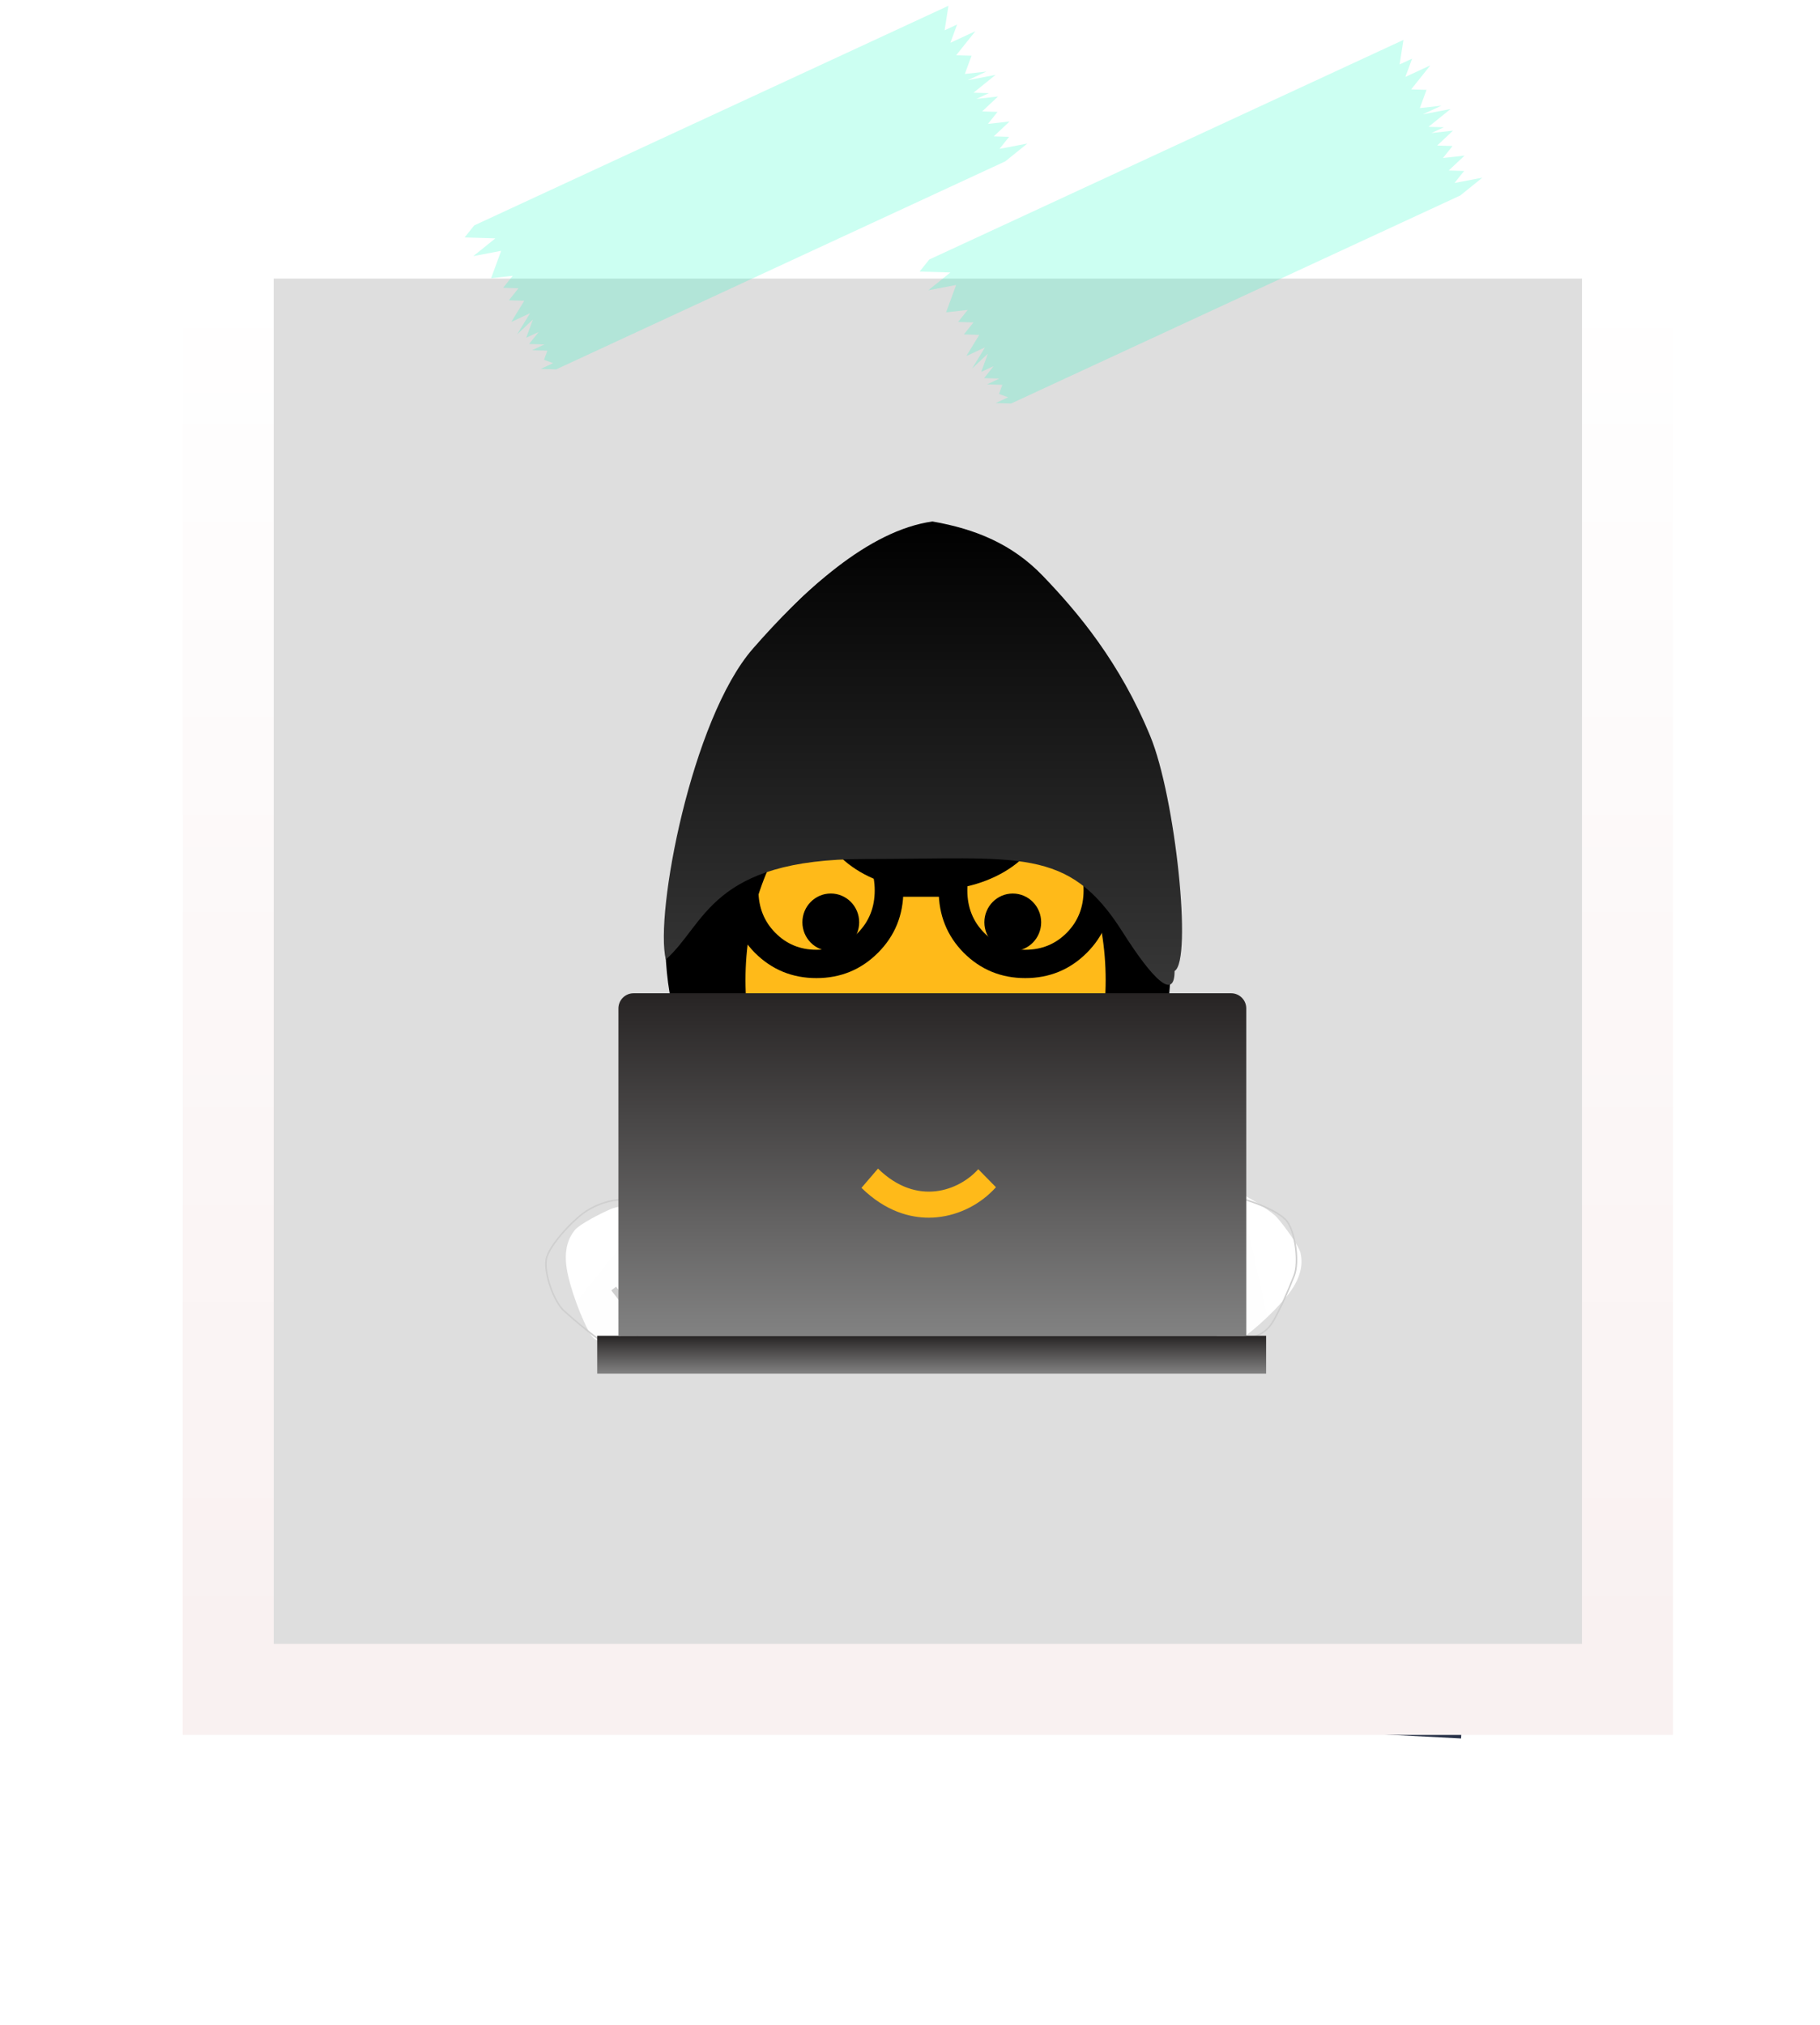 <svg width="160" height="178" viewBox="0 0 160 178" fill="none" xmlns="http://www.w3.org/2000/svg">
<g filter="url(#filter0_f_6407_92688)">
<rect x="31.741" y="29.066" width="103.048" height="118.505" transform="rotate(3 31.741 29.066)" fill="#2A3349"/>
</g>
<rect x="20.061" y="20.486" width="123.016" height="128" fill="#DEDEDE"/>
<rect x="20.061" y="20.486" width="123.016" height="128" stroke="url(#paint0_linear_6407_92688)" stroke-width="8"/>
<path d="M62.169 65.408C67.485 51.454 77.743 46.719 82.208 46.096C87.088 47.861 91.954 52.721 95.083 57.102C104.798 70.703 102.974 74.163 102.974 82.747C102.974 90.223 101.994 94.064 97.367 97.906C96.366 98.737 64.972 100.086 62.169 95.726C59.366 91.365 55.524 82.851 62.169 65.408Z" fill="black"/>
<path d="M95.318 72.954C91.547 67.292 90.703 68.125 81.18 67.164C71.417 66.178 72.841 68.657 70.311 70.402C66.612 72.954 65.124 76.686 65.754 83.725C66.258 89.356 76.248 96.139 81.18 98.826L91.398 98.826L105.421 92.683C91.398 91.071 99.089 78.617 95.318 72.954Z" fill="#FFBA19" stroke="#FFBA19" stroke-width="1.33"/>
<path d="M97.866 86.144C97.866 97.751 90.35 106.898 81.369 106.898C72.388 106.898 64.872 97.751 64.872 86.144C64.872 74.537 72.388 65.39 81.369 65.39C90.35 65.39 97.866 74.537 97.866 86.144Z" fill="#FFBA19" stroke="black" stroke-width="1.33"/>
<path fill-rule="evenodd" clip-rule="evenodd" d="M80.821 59.111C80.784 59.044 80.706 59.083 80.688 59.145C80.682 59.167 80.677 59.176 80.677 59.176L80.755 59.179C80.755 59.179 80.774 59.09 80.81 59.121L80.82 59.13L80.821 59.111Z" fill="#FF0018"/>
<path fill-rule="evenodd" clip-rule="evenodd" d="M80.778 59.181C80.778 59.181 80.778 59.213 80.774 59.218C80.765 59.205 80.679 59.196 80.677 59.206C80.674 59.217 80.675 59.191 80.675 59.191C80.677 59.175 80.679 59.159 80.682 59.154C80.691 59.141 80.776 59.147 80.778 59.181Z" fill="white"/>
<path d="M80.83 59.155C80.823 59.163 80.813 59.161 80.808 59.15C80.803 59.139 80.805 59.124 80.812 59.117C80.82 59.109 80.83 59.111 80.835 59.122C80.84 59.133 80.838 59.148 80.83 59.155Z" fill="white"/>
<path opacity="0.8" fill-rule="evenodd" clip-rule="evenodd" d="M80.806 59.132C80.804 59.139 80.805 59.146 80.807 59.153C80.812 59.163 80.823 59.166 80.83 59.158C80.836 59.152 80.838 59.142 80.837 59.133C80.836 59.138 80.834 59.142 80.831 59.145C80.823 59.153 80.813 59.151 80.808 59.14C80.807 59.137 80.806 59.135 80.806 59.132Z" fill="white"/>
<path d="M82.823 76.225L78.766 76.225L78.766 78.819L82.823 78.819L82.823 76.225Z" fill="black"/>
<path d="M77.187 83.742C75.701 85.228 73.897 85.969 71.773 85.969C69.65 85.969 67.846 85.226 66.36 83.742C64.892 82.256 64.16 80.429 64.16 78.26C64.16 76.092 64.894 74.265 66.36 72.779C67.846 71.293 69.65 70.552 71.773 70.552C73.897 70.552 75.701 71.295 77.187 72.779C78.673 74.263 79.416 76.092 79.416 78.26C79.416 80.429 78.673 82.256 77.187 83.742ZM71.773 83.478C73.221 83.478 74.436 82.979 75.422 81.983C76.406 80.986 76.898 79.745 76.898 78.26C76.898 76.775 76.406 75.535 75.422 74.538C74.438 73.542 73.222 73.043 71.773 73.043C70.345 73.043 69.139 73.542 68.155 74.538C67.171 75.535 66.678 76.776 66.678 78.26C66.678 79.746 67.171 80.986 68.155 81.983C69.139 82.98 70.345 83.478 71.773 83.478Z" fill="black"/>
<path d="M95.549 83.742C94.063 85.228 92.258 85.969 90.135 85.969C88.011 85.969 86.207 85.226 84.721 83.742C83.254 82.256 82.522 80.429 82.522 78.26C82.522 76.092 83.255 74.265 84.721 72.779C86.207 71.293 88.011 70.552 90.135 70.552C92.258 70.552 94.063 71.295 95.549 72.779C97.035 74.263 97.778 76.092 97.778 78.26C97.778 80.429 97.035 82.256 95.549 83.742ZM90.135 83.478C91.582 83.478 92.797 82.979 93.783 81.983C94.767 80.986 95.26 79.745 95.26 78.26C95.26 76.775 94.767 75.535 93.783 74.538C92.799 73.542 91.584 73.043 90.135 73.043C88.706 73.043 87.5 73.542 86.516 74.538C85.532 75.535 85.04 76.776 85.04 78.26C85.04 79.746 85.532 80.986 86.516 81.983C87.5 82.98 88.706 83.478 90.135 83.478Z" fill="black"/>
<path d="M73.036 83.588C74.414 83.588 75.532 82.457 75.532 81.061C75.532 79.665 74.414 78.534 73.036 78.534C71.657 78.534 70.54 79.665 70.54 81.061C70.54 82.457 71.657 83.588 73.036 83.588Z" fill="black"/>
<path d="M89.035 83.591C90.413 83.591 91.531 82.459 91.531 81.064C91.531 79.668 90.413 78.536 89.035 78.536C87.656 78.536 86.539 79.668 86.539 81.064C86.539 82.459 87.656 83.591 89.035 83.591Z" fill="black"/>
<path d="M67.731 74.138C67.534 74.634 64.861 77.116 63.549 78.295L66.009 69.174L71.667 65.265L79.477 63.528L87.164 64.334L92.329 66.258L97.003 69.98L97.741 73.455L95.097 74.138L90.731 68.615L87.164 66.258L83.351 65.265L75.787 66.258L72.897 68.057L69.822 70.849C69.207 71.739 67.928 73.641 67.731 74.138Z" fill="black"/>
<g filter="url(#filter1_f_6407_92688)">
<ellipse cx="9.978" cy="7.118" rx="9.978" ry="7.118" transform="matrix(1 -1.42051e-06 -1.42051e-06 1 71.969 64.013)" fill="black"/>
</g>
<path d="M66.189 57.013C70.607 51.953 76.319 46.632 81.973 45.834C85.765 46.499 88.989 47.817 91.685 50.623C94.781 53.844 98.454 58.215 101.131 64.725C103.327 70.064 104.847 84.423 103.26 85.346C103.26 87.928 101.408 86.21 98.67 81.887C93.906 74.364 89.636 75.501 76.053 75.501C62.47 75.501 62.061 81.213 58.535 84.331C57.55 80.385 60.77 63.218 66.189 57.013Z" fill="url(#paint1_linear_6407_92688)"/>
<path d="M101.407 110.293C101.235 111.681 102.421 111.891 103.109 112.04C104.019 112.238 105.432 109.909 105.246 110.434C105.014 111.09 103.28 111.833 104.255 113.826C104.953 115.253 106.426 114.771 107.706 113.892C106.46 115.477 106.581 114.974 106.552 116.329C106.524 117.661 107.878 118.075 108.598 117.916C109.318 117.756 111.896 115.508 113.249 113.773C114.602 112.038 114.475 110.782 114.331 110.134C114.188 109.486 112.893 107.733 112.285 107.037C111.678 106.341 109.159 104.859 108.415 104.571C107.671 104.282 104.513 105.762 103.689 106.473C102.864 107.184 101.642 108.394 101.407 110.293Z" fill="white"/>
<path d="M101.407 110.293C101.235 111.681 102.421 111.891 103.109 112.04C104.019 112.238 105.432 109.909 105.246 110.434C105.014 111.09 103.28 111.833 104.255 113.826C104.953 115.253 106.426 114.771 107.706 113.892C106.46 115.477 106.581 114.974 106.552 116.329C106.524 117.661 107.878 118.075 108.598 117.916C109.318 117.756 111.896 115.508 113.249 113.773C114.602 112.038 114.475 110.782 114.331 110.134C114.188 109.486 112.893 107.733 112.285 107.037C111.678 106.341 109.159 104.859 108.415 104.571C107.671 104.282 104.513 105.762 103.689 106.473C102.864 107.184 101.642 108.394 101.407 110.293Z" fill="url(#paint2_linear_6407_92688)" fill-opacity="0.2"/>
<g filter="url(#filter2_f_6407_92688)">
<path d="M104.58 111.325L106.181 109.006" stroke="#CFCFCF" stroke-width="0.532"/>
</g>
<g filter="url(#filter3_f_6407_92688)">
<path d="M106.887 114.893L108.488 112.574" stroke="#CFCFCF" stroke-width="0.532"/>
</g>
<g filter="url(#filter4_f_6407_92688)">
<path d="M101.706 113.312C101.739 113.106 101.115 110.367 102.645 107.705C104.174 105.043 106.978 105.011 108.171 105.147C109.364 105.282 112.416 106.345 113.154 107.36C113.891 108.374 114.221 110.96 113.777 112.104C113.332 113.248 112.231 115.872 111.585 116.615C110.94 117.358 109.676 118.003 108.955 116.886C108.234 115.769 108.522 115.286 108.652 114.462C108.271 114.983 107.311 115.929 106.526 115.552C105.545 115.08 104.764 115.009 104.753 113.74C104.745 112.725 104.978 111.875 105.095 111.577C104.918 112.253 104.456 113.683 104.027 113.995C103.597 114.307 102.085 113.583 101.706 113.312Z" stroke="#CFCFCF" stroke-width="0.133"/>
</g>
<path d="M62.043 113.998C61.58 115.318 60.424 114.979 59.741 114.807C58.839 114.581 58.607 111.866 58.54 112.419C58.457 113.11 59.68 114.546 57.921 115.898C56.662 116.867 55.557 115.781 54.8 114.425C55.213 116.398 55.328 115.894 54.752 117.121C54.185 118.327 52.789 118.097 52.215 117.634C51.64 117.171 50.329 114.012 49.887 111.857C49.445 109.702 50.117 108.633 50.533 108.116C50.95 107.599 52.888 106.604 53.742 106.25C54.596 105.895 57.511 105.687 58.305 105.759C59.099 105.83 61.272 108.558 61.695 109.562C62.117 110.565 62.676 112.192 62.043 113.998Z" fill="white"/>
<path d="M62.043 113.998C61.58 115.318 60.424 114.979 59.741 114.807C58.839 114.581 58.607 111.866 58.54 112.419C58.457 113.11 59.68 114.546 57.921 115.898C56.662 116.867 55.557 115.781 54.8 114.425C55.213 116.398 55.328 115.894 54.752 117.121C54.185 118.327 52.789 118.097 52.215 117.634C51.64 117.171 50.329 114.012 49.887 111.857C49.445 109.702 50.117 108.633 50.533 108.116C50.95 107.599 52.888 106.604 53.742 106.25C54.596 105.895 57.511 105.687 58.305 105.759C59.099 105.83 61.272 108.558 61.695 109.562C62.117 110.565 62.676 112.192 62.043 113.998Z" fill="url(#paint3_linear_6407_92688)" fill-opacity="0.2"/>
<g filter="url(#filter5_f_6407_92688)">
<path d="M57.781 111.792L56.056 109.563" stroke="#CFCFCF" stroke-width="0.532"/>
</g>
<g filter="url(#filter6_f_6407_92688)">
<path d="M55.675 115.481L53.95 113.253" stroke="#CFCFCF" stroke-width="0.532"/>
</g>
<g filter="url(#filter7_f_6407_92688)">
<path d="M60.923 110.889C60.802 110.719 60.131 107.992 57.57 106.298C55.01 104.604 52.489 105.832 51.484 106.488C50.478 107.144 48.226 109.463 48.022 110.7C47.817 111.937 48.682 114.397 49.592 115.221C50.503 116.044 52.663 117.896 53.573 118.271C54.483 118.645 55.902 118.656 56.045 117.334C56.189 116.012 55.716 115.71 55.23 115.031C55.804 115.325 57.086 115.742 57.619 115.052C58.284 114.19 58.951 113.777 58.391 112.638C57.944 111.727 57.355 111.072 57.116 110.858C57.577 111.383 58.631 112.454 59.155 112.54C59.679 112.627 60.705 111.301 60.923 110.889Z" stroke="#CFCFCF" stroke-width="0.133"/>
</g>
<rect width="58.804" height="3.326" transform="matrix(1 -1.42051e-06 -1.42051e-06 1 52.502 117.406)" fill="url(#paint4_linear_6407_92688)"/>
<path d="M54.367 88.633C54.367 87.898 54.963 87.302 55.698 87.302L108.232 87.302C108.967 87.302 109.562 87.898 109.562 88.633L109.562 117.406L54.367 117.406L54.367 88.633Z" fill="url(#paint5_linear_6407_92688)"/>
<path d="M81.647 107.025C81.911 107.025 82.162 107.011 82.395 106.987C84.351 106.791 86.232 105.83 87.555 104.349L86.001 102.765C84.358 104.603 80.654 106.106 77.187 102.712L75.734 104.404C77.874 106.5 80.027 107.025 81.647 107.025Z" fill="#FFBA19"/>
<path d="M82.281 1.016L83.379 0.508L83.043 2.662L84.141 2.154L83.551 3.759L85.746 2.743L84.059 4.856L85.41 4.896L84.821 6.501L86.721 6.288L85.075 7.05L87.523 6.582L85.583 8.147L86.934 8.187L85.837 8.695L87.737 8.482L86.345 9.792L87.696 9.833L86.853 10.889L88.753 10.676L87.361 11.986L88.712 12.027L87.869 13.084L90.317 12.616L88.377 14.181L48.883 32.468L47.532 32.427L48.629 31.919L47.827 31.625L48.121 30.822L46.77 30.782L47.867 30.274L46.516 30.233L47.359 29.177L46.262 29.685L46.851 28.08L45.46 29.39L46.597 27.531L44.952 28.293L46.09 26.434L44.738 26.393L45.581 25.337L44.23 25.296L45.074 24.24L43.174 24.453L44.058 22.046L41.609 22.513L43.55 20.949L40.847 20.868L41.691 19.811L82.281 1.016Z" fill="#00FFC2" fill-opacity="0.2"/>
<path d="M122.281 4.016L123.379 3.508L123.043 5.662L124.141 5.154L123.551 6.759L125.746 5.743L124.059 7.856L125.41 7.896L124.821 9.501L126.721 9.288L125.075 10.05L127.523 9.582L125.583 11.147L126.934 11.187L125.837 11.695L127.737 11.482L126.345 12.792L127.696 12.833L126.853 13.889L128.753 13.676L127.361 14.986L128.712 15.027L127.869 16.084L130.317 15.616L128.377 17.181L88.883 35.468L87.532 35.427L88.629 34.919L87.827 34.625L88.121 33.822L86.77 33.782L87.867 33.274L86.516 33.233L87.359 32.177L86.262 32.685L86.851 31.08L85.46 32.39L86.597 30.531L84.952 31.293L86.09 29.434L84.738 29.393L85.582 28.337L84.23 28.296L85.073 27.24L83.174 27.453L84.058 25.046L81.609 25.513L83.55 23.949L80.847 23.868L81.691 22.811L122.281 4.016Z" fill="#00FFC2" fill-opacity="0.2"/>
<defs>
<filter id="filter0_f_6407_92688" x="0.539" y="4.066" width="159.109" height="173.736" filterUnits="userSpaceOnUse" color-interpolation-filters="sRGB">
<feFlood flood-opacity="0" result="BackgroundImageFix"/>
<feBlend mode="normal" in="SourceGraphic" in2="BackgroundImageFix" result="shape"/>
<feGaussianBlur stdDeviation="12.5" result="effect1_foregroundBlur_6407_92688"/>
</filter>
<filter id="filter1_f_6407_92688" x="58.665" y="50.709" width="46.564" height="40.843" filterUnits="userSpaceOnUse" color-interpolation-filters="sRGB">
<feFlood flood-opacity="0" result="BackgroundImageFix"/>
<feBlend mode="normal" in="SourceGraphic" in2="BackgroundImageFix" result="shape"/>
<feGaussianBlur stdDeviation="6.652" result="effect1_foregroundBlur_6407_92688"/>
</filter>
<filter id="filter2_f_6407_92688" x="103.829" y="108.323" width="3.104" height="3.686" filterUnits="userSpaceOnUse" color-interpolation-filters="sRGB">
<feFlood flood-opacity="0" result="BackgroundImageFix"/>
<feBlend mode="normal" in="SourceGraphic" in2="BackgroundImageFix" result="shape"/>
<feGaussianBlur stdDeviation="0.266" result="effect1_foregroundBlur_6407_92688"/>
</filter>
<filter id="filter3_f_6407_92688" x="106.136" y="111.891" width="3.104" height="3.686" filterUnits="userSpaceOnUse" color-interpolation-filters="sRGB">
<feFlood flood-opacity="0" result="BackgroundImageFix"/>
<feBlend mode="normal" in="SourceGraphic" in2="BackgroundImageFix" result="shape"/>
<feGaussianBlur stdDeviation="0.266" result="effect1_foregroundBlur_6407_92688"/>
</filter>
<filter id="filter4_f_6407_92688" x="101.009" y="104.505" width="13.568" height="13.581" filterUnits="userSpaceOnUse" color-interpolation-filters="sRGB">
<feFlood flood-opacity="0" result="BackgroundImageFix"/>
<feBlend mode="normal" in="SourceGraphic" in2="BackgroundImageFix" result="shape"/>
<feGaussianBlur stdDeviation="0.266" result="effect1_foregroundBlur_6407_92688"/>
</filter>
<filter id="filter5_f_6407_92688" x="55.313" y="108.868" width="3.21" height="3.619" filterUnits="userSpaceOnUse" color-interpolation-filters="sRGB">
<feFlood flood-opacity="0" result="BackgroundImageFix"/>
<feBlend mode="normal" in="SourceGraphic" in2="BackgroundImageFix" result="shape"/>
<feGaussianBlur stdDeviation="0.266" result="effect1_foregroundBlur_6407_92688"/>
</filter>
<filter id="filter6_f_6407_92688" x="53.207" y="112.558" width="3.21" height="3.619" filterUnits="userSpaceOnUse" color-interpolation-filters="sRGB">
<feFlood flood-opacity="0" result="BackgroundImageFix"/>
<feBlend mode="normal" in="SourceGraphic" in2="BackgroundImageFix" result="shape"/>
<feGaussianBlur stdDeviation="0.266" result="effect1_foregroundBlur_6407_92688"/>
</filter>
<filter id="filter7_f_6407_92688" x="47.393" y="104.842" width="14.14" height="14.245" filterUnits="userSpaceOnUse" color-interpolation-filters="sRGB">
<feFlood flood-opacity="0" result="BackgroundImageFix"/>
<feBlend mode="normal" in="SourceGraphic" in2="BackgroundImageFix" result="shape"/>
<feGaussianBlur stdDeviation="0.266" result="effect1_foregroundBlur_6407_92688"/>
</filter>
<linearGradient id="paint0_linear_6407_92688" x1="81.57" y1="24.486" x2="81.57" y2="144.486" gradientUnits="userSpaceOnUse">
<stop stop-color="white"/>
<stop offset="1" stop-color="#F9F1F1"/>
</linearGradient>
<linearGradient id="paint1_linear_6407_92688" x1="81.137" y1="45.834" x2="81.137" y2="86.559" gradientUnits="userSpaceOnUse">
<stop/>
<stop offset="1" stop-color="#373737"/>
</linearGradient>
<linearGradient id="paint2_linear_6407_92688" x1="102.164" y1="112.58" x2="114.278" y2="109.896" gradientUnits="userSpaceOnUse">
<stop stop-opacity="0.03"/>
<stop offset="1" stop-opacity="0"/>
</linearGradient>
<linearGradient id="paint3_linear_6407_92688" x1="60.349" y1="115.711" x2="50.686" y2="107.926" gradientUnits="userSpaceOnUse">
<stop stop-opacity="0.03"/>
<stop offset="1" stop-opacity="0"/>
</linearGradient>
<linearGradient id="paint4_linear_6407_92688" x1="29.402" y1="0" x2="29.402" y2="3.326" gradientUnits="userSpaceOnUse">
<stop stop-color="#272424"/>
<stop offset="1" stop-color="#828282"/>
</linearGradient>
<linearGradient id="paint5_linear_6407_92688" x1="81.965" y1="87.302" x2="81.965" y2="117.406" gradientUnits="userSpaceOnUse">
<stop stop-color="#272424"/>
<stop offset="1" stop-color="#828282"/>
</linearGradient>
</defs>
</svg>
